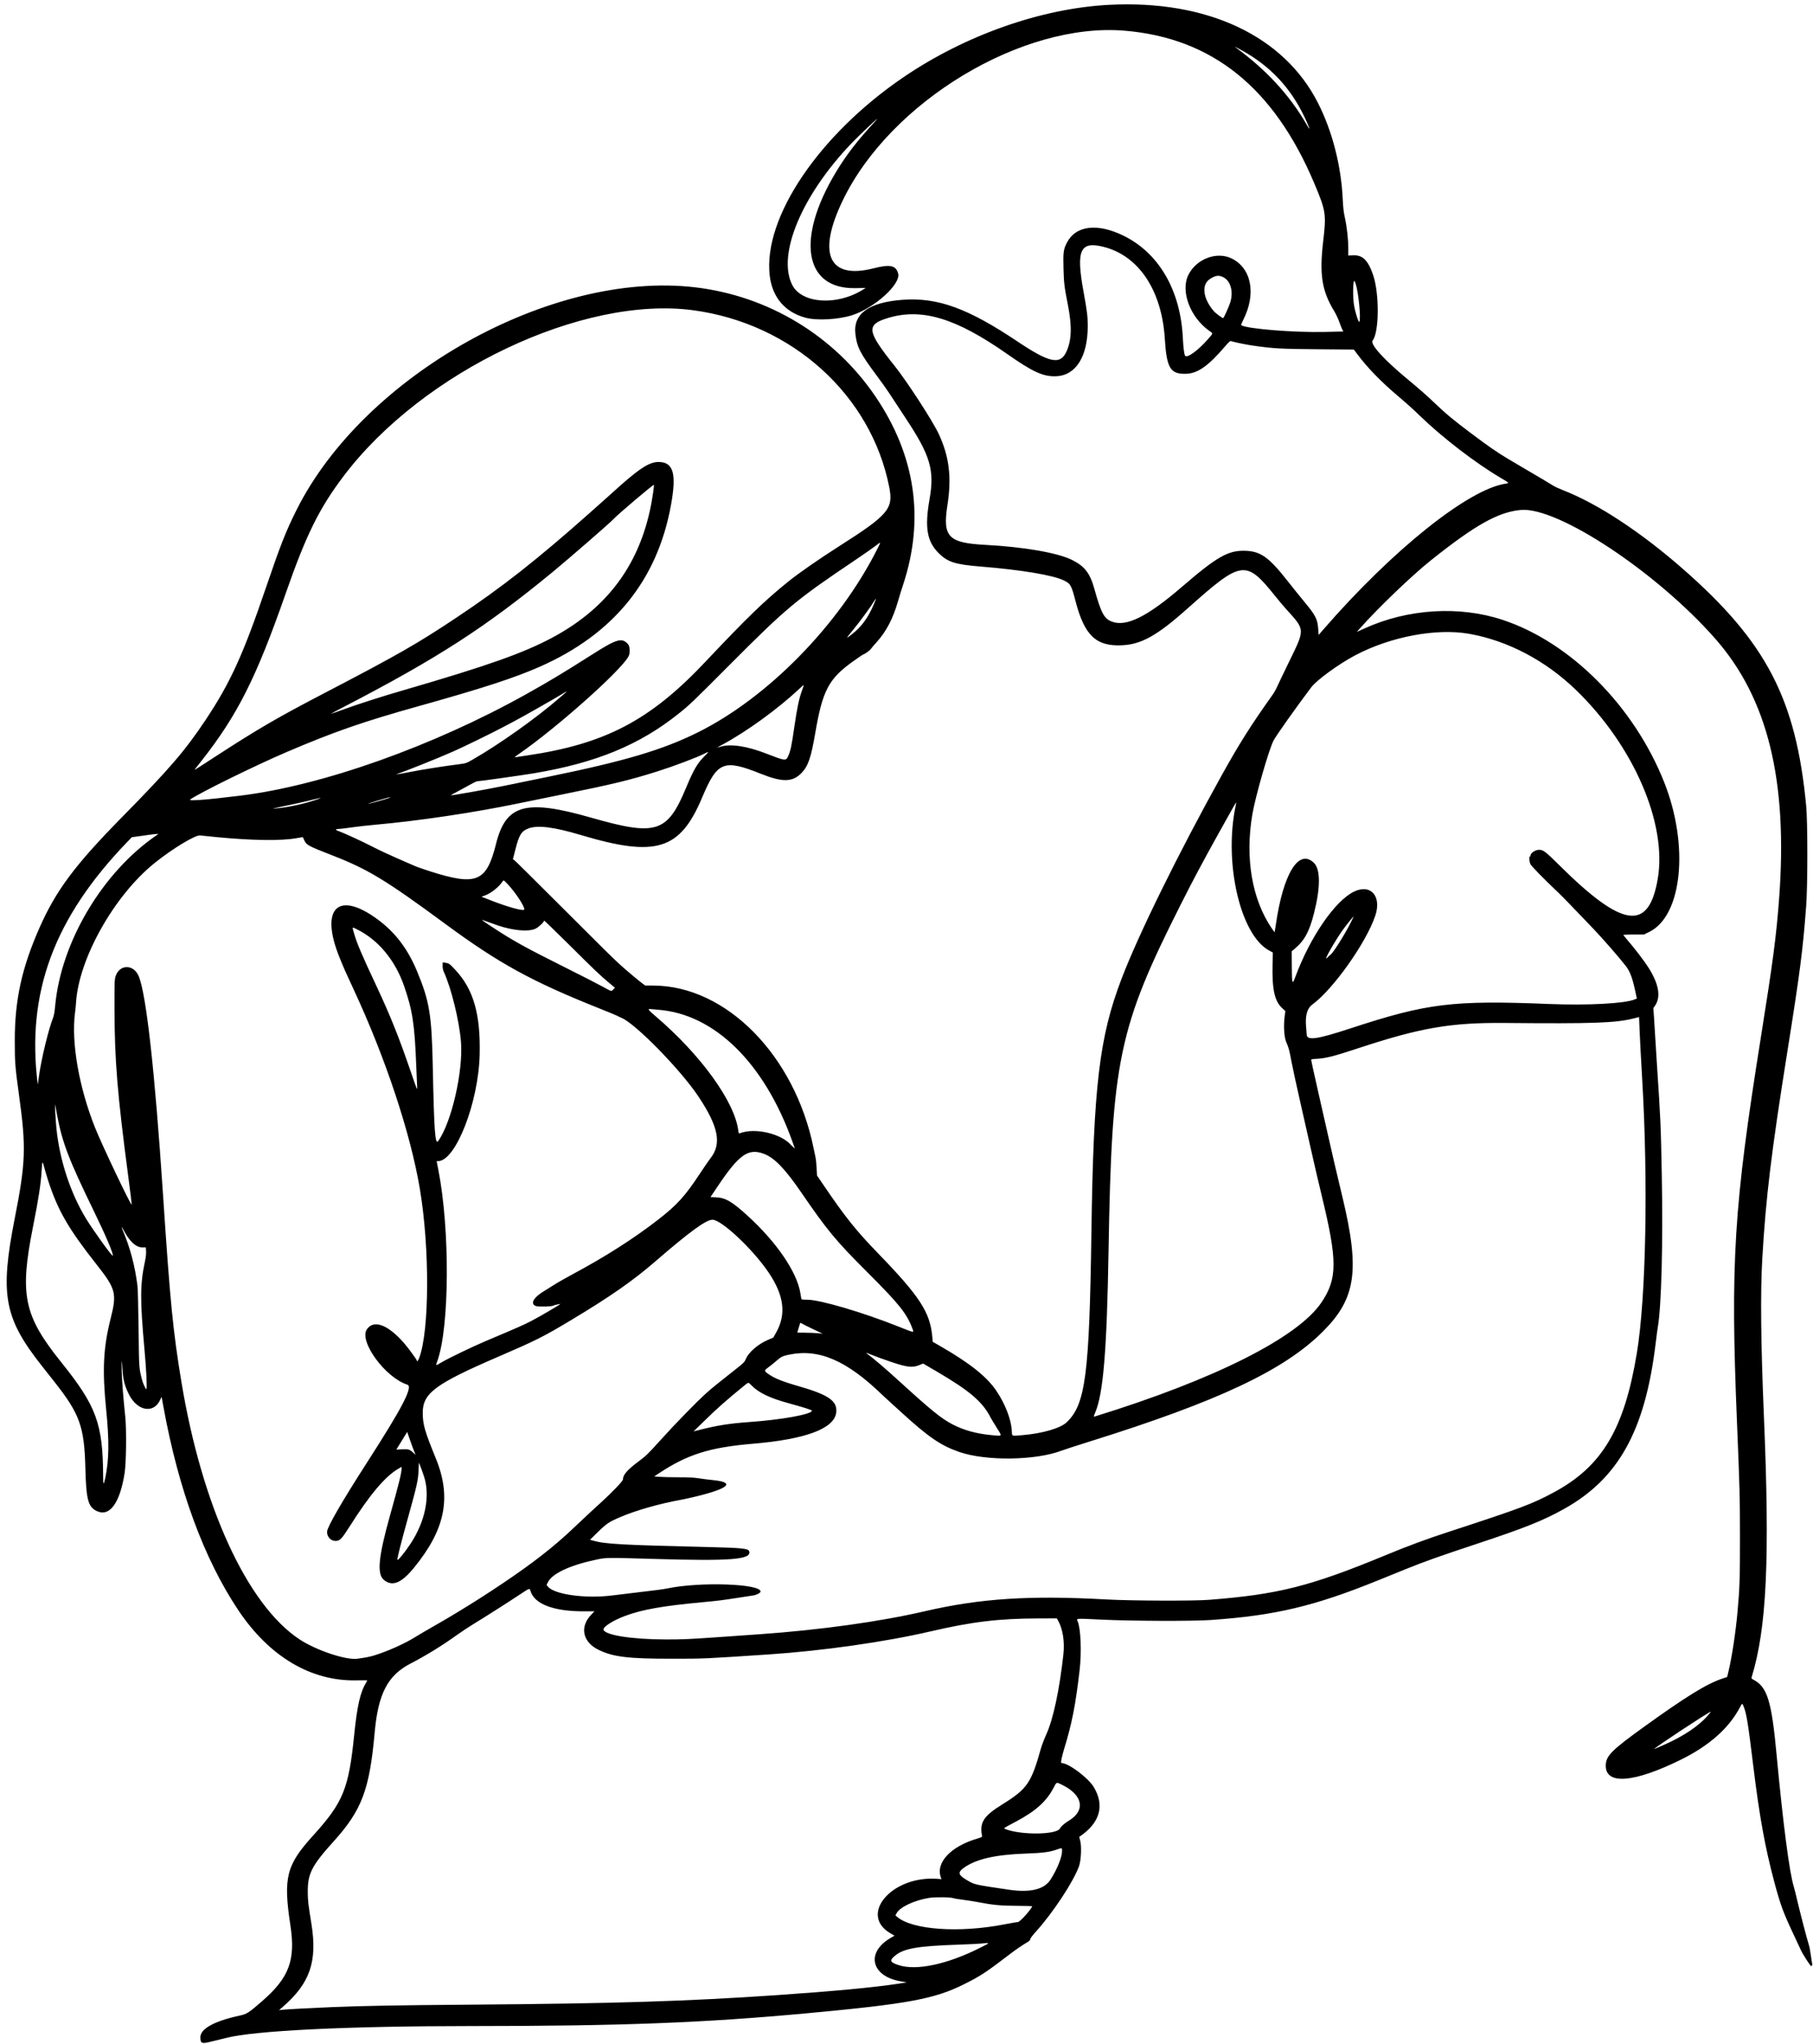 <?xml version="1.0" encoding="UTF-8"?>
<!DOCTYPE svg PUBLIC '-//W3C//DTD SVG 1.0//EN'
          'http://www.w3.org/TR/2001/REC-SVG-20010904/DTD/svg10.dtd'>
<svg height="381.9" preserveAspectRatio="xMidYMid meet" version="1.0" viewBox="14.9 2.6 338.8 381.9" width="338.8" xmlns="http://www.w3.org/2000/svg" xmlns:xlink="http://www.w3.org/1999/xlink" zoomAndPan="magnify"
><g id="change1_1"
  ><path d="M222.171 3.503 C 209.516 4.158,195.330 9.145,183.771 17.001 C 167.966 27.745,157.494 43.245,158.735 54.057 C 159.202 58.126,161.568 60.921,165.429 61.963 C 167.565 62.540,171.677 62.307,174.229 61.463 C 178.401 60.085,183.266 55.655,182.742 53.712 C 182.329 52.176,181.243 51.944,178.150 52.731 C 169.747 54.872,167.562 50.026,172.410 40.000 C 181.333 21.551,205.942 6.744,225.040 8.332 C 241.409 9.694,252.953 18.974,260.494 36.831 C 262.673 41.991,262.766 42.590,262.168 47.670 C 261.437 53.887,261.919 56.954,264.221 60.724 C 264.534 61.237,264.953 62.120,265.151 62.686 C 265.349 63.251,265.606 63.900,265.721 64.127 L 265.931 64.539 262.480 64.619 C 256.725 64.752,247.945 64.044,246.835 63.358 C 246.790 63.330,246.979 62.859,247.255 62.311 C 249.680 57.487,248.769 52.724,245.072 50.896 C 242.278 49.516,238.443 50.975,236.967 53.980 C 235.468 57.033,237.328 61.935,240.943 64.460 C 241.619 64.932,241.641 64.824,240.649 65.958 C 238.754 68.126,236.661 69.623,236.347 69.036 C 236.181 68.725,236.022 67.446,235.942 65.771 C 235.516 56.855,231.481 49.889,224.857 46.638 C 219.927 44.219,215.874 44.741,214.240 48.008 C 213.627 49.234,213.560 49.758,213.637 52.743 C 213.707 55.477,213.784 56.119,214.456 59.543 C 215.241 63.550,215.168 66.115,214.206 68.258 C 213.050 70.835,211.059 70.435,205.071 66.422 C 195.737 60.167,190.078 58.120,183.504 58.620 C 177.273 59.094,174.336 61.213,174.745 64.937 C 175.019 67.434,175.614 68.596,178.794 72.857 C 179.686 74.051,180.720 75.508,181.093 76.094 C 181.466 76.679,182.804 78.716,184.067 80.619 C 188.764 87.698,189.572 90.411,188.609 95.856 C 187.676 101.133,188.114 103.751,190.297 105.931 C 191.996 107.628,193.372 108.067,198.229 108.460 C 205.702 109.065,211.630 110.050,213.654 111.023 C 214.962 111.652,215.103 111.899,215.895 114.943 C 217.551 121.301,219.717 123.374,224.491 123.167 C 228.188 123.006,231.106 121.378,236.807 116.296 C 247.015 107.195,247.690 107.105,253.303 114.097 C 253.901 114.841,254.745 115.844,255.179 116.325 C 258.860 120.406,258.840 119.988,255.663 126.514 C 254.669 128.557,253.709 130.563,253.530 130.971 C 253.351 131.380,252.985 132.023,252.717 132.400 C 248.636 138.136,246.468 141.570,243.122 147.600 C 235.041 162.163,227.666 177.155,224.483 185.486 C 220.334 196.345,219.243 205.501,218.857 232.686 C 218.476 259.510,217.761 265.002,214.211 268.358 C 213.056 269.449,209.690 270.426,206.022 270.734 C 203.801 270.921,204.045 271.031,203.966 269.800 C 203.832 267.727,202.740 264.921,201.129 262.512 C 199.350 259.852,196.219 257.345,190.703 254.162 L 189.200 253.295 189.116 252.333 C 188.719 247.804,186.762 244.793,179.020 236.803 C 174.886 232.537,172.888 230.043,168.899 224.171 L 167.579 222.229 167.501 220.800 C 167.458 220.014,167.375 219.166,167.316 218.914 C 167.258 218.663,167.084 217.840,166.930 217.086 C 163.398 199.755,150.583 186.773,136.974 186.739 L 135.486 186.735 134.898 186.310 C 134.303 185.880,131.849 183.813,130.802 182.860 C 129.348 181.538,127.976 180.183,119.896 172.101 C 115.145 167.347,111.143 163.387,111.002 163.301 L 110.748 163.143 111.207 161.331 C 111.906 158.571,112.341 157.874,113.673 157.375 C 115.398 156.730,118.437 157.117,123.486 158.625 C 137.521 162.818,141.976 161.435,146.112 151.603 C 148.945 144.866,150.126 144.390,157.086 147.172 C 161.168 148.804,163.032 148.755,164.732 146.973 C 165.925 145.722,166.471 144.113,167.252 139.543 C 168.621 131.537,169.765 129.395,174.443 126.073 C 175.378 125.409,176.202 124.858,176.274 124.847 C 176.509 124.813,177.454 124.123,177.628 123.859 C 177.722 123.716,178.194 123.163,178.678 122.629 C 180.528 120.587,181.796 118.157,182.734 114.857 C 182.940 114.134,183.354 112.797,183.656 111.886 C 187.723 99.597,185.984 87.714,178.502 76.686 C 170.808 65.342,158.516 57.900,144.800 56.280 C 117.961 53.110,82.919 72.684,70.311 97.888 C 68.312 101.884,67.322 104.400,64.597 112.400 C 60.335 124.911,57.952 130.141,53.374 137.030 C 49.521 142.829,46.583 146.248,37.662 155.314 C 28.922 164.197,25.360 168.972,22.290 175.919 C 18.970 183.434,17.660 189.409,17.663 197.029 C 17.665 201.167,17.721 201.893,18.453 207.197 C 19.806 216.998,19.710 219.776,17.657 230.229 C 14.859 244.469,15.654 248.836,22.666 257.730 C 23.328 258.570,24.417 259.951,25.087 260.800 C 29.821 266.799,30.660 269.152,30.856 276.971 C 31.001 282.751,31.368 284.138,32.953 284.905 C 35.382 286.081,37.309 283.464,38.192 277.794 C 38.489 275.888,38.558 269.701,38.310 267.314 C 37.945 263.809,37.722 261.004,37.650 259.029 C 37.564 256.675,37.645 256.156,37.766 258.280 C 37.884 260.332,38.225 261.649,39.048 263.229 C 40.634 266.273,43.630 266.753,44.829 264.154 L 45.101 263.566 45.414 265.297 C 48.221 280.811,52.997 293.815,59.421 303.429 C 65.215 312.099,72.972 316.720,81.457 316.555 C 82.604 316.533,83.543 316.534,83.543 316.558 C 83.543 316.582,83.444 316.762,83.324 316.958 C 82.223 318.753,81.635 321.332,81.084 326.783 C 80.070 336.818,79.029 339.362,73.399 345.565 C 68.393 351.081,67.812 353.387,69.168 362.343 C 70.150 368.829,68.941 372.080,63.918 376.461 C 61.367 378.686,61.040 378.897,59.673 379.193 C 54.911 380.225,52.339 381.650,52.344 383.251 C 52.348 384.306,52.598 384.464,53.814 384.174 C 54.231 384.074,55.009 383.889,55.543 383.762 C 56.077 383.635,56.797 383.457,57.143 383.367 C 62.426 381.995,79.828 381.149,102.857 381.144 C 131.011 381.138,146.269 380.556,165.886 378.738 C 184.622 377.001,189.564 376.083,195.086 373.314 C 198.204 371.750,199.083 371.171,203.771 367.592 C 204.802 366.806,205.749 366.165,207.114 365.330 C 207.294 365.220,207.429 365.036,207.429 364.902 C 207.429 364.765,207.872 364.176,208.486 363.497 C 211.697 359.944,215.511 354.154,216.547 351.257 C 216.933 350.177,217.046 347.483,216.748 346.459 C 216.644 346.099,216.574 345.793,216.593 345.781 C 220.434 343.234,221.387 339.970,219.300 336.503 C 218.236 334.735,214.568 332.000,213.260 332.000 C 213.080 332.000,213.296 330.873,213.774 329.314 C 215.220 324.598,215.891 321.180,216.645 314.686 C 217.044 311.245,216.874 306.933,216.283 305.519 C 216.045 304.949,215.748 304.969,220.828 305.210 C 226.407 305.475,237.747 305.513,241.143 305.277 C 253.127 304.448,260.468 302.712,272.348 297.899 C 273.822 297.301,276.178 296.347,277.584 295.777 C 281.133 294.338,283.615 293.457,291.257 290.920 C 299.895 288.054,303.264 286.702,307.138 284.549 C 317.331 278.885,322.310 269.930,324.280 253.714 C 324.444 252.363,324.628 250.974,324.689 250.629 C 325.378 246.721,325.688 234.843,325.439 221.943 C 325.260 212.710,325.221 211.835,324.518 201.200 C 324.364 198.874,324.208 196.380,324.171 195.657 C 324.134 194.934,324.051 193.580,323.986 192.648 L 323.867 190.954 324.170 190.517 C 325.316 188.863,324.901 186.442,322.944 183.371 C 322.131 182.095,320.372 179.794,318.968 178.171 C 318.614 177.763,318.295 177.377,318.259 177.314 C 318.216 177.240,318.879 177.200,320.154 177.200 L 322.114 177.200 323.098 176.719 C 329.270 173.701,330.582 160.571,325.893 148.756 C 320.248 134.533,308.403 122.627,295.714 118.420 C 287.641 115.743,278.044 116.326,269.959 119.984 L 268.450 120.667 269.133 119.897 C 272.368 116.248,278.734 110.139,282.146 107.409 C 290.525 100.705,294.882 98.256,299.104 97.879 C 306.009 97.262,324.525 109.523,335.443 121.943 C 345.249 133.096,349.018 148.453,347.366 170.514 C 346.840 177.539,346.217 182.272,343.943 196.514 C 338.902 228.097,338.258 238.431,339.486 268.114 C 340.007 280.733,340.049 282.325,340.053 289.943 C 340.057 297.503,339.997 299.307,339.594 303.771 C 339.252 307.556,338.540 312.255,337.915 314.847 L 337.656 315.923 336.718 316.238 C 333.813 317.214,329.960 319.589,322.114 325.241 C 316.008 329.639,314.971 330.694,314.971 332.509 C 314.971 336.113,320.228 335.695,328.971 331.393 C 334.297 328.773,338.017 325.475,340.063 321.559 C 340.478 320.766,340.483 320.766,340.787 321.561 C 341.300 322.900,341.577 324.648,342.571 332.800 C 343.685 341.937,344.765 347.872,346.468 354.229 C 347.638 358.593,348.152 359.980,350.219 364.343 C 350.740 365.443,351.290 366.625,351.441 366.969 C 351.754 367.687,353.211 369.943,353.361 369.943 C 353.485 369.943,353.621 369.612,353.547 369.492 C 353.517 369.443,353.410 368.767,353.309 367.988 C 353.208 367.209,353.031 366.289,352.916 365.943 C 352.610 365.025,351.277 359.918,350.741 357.611 C 350.487 356.518,350.203 355.386,350.111 355.097 C 349.310 352.593,348.088 343.235,346.908 330.575 C 345.950 320.290,345.167 317.772,342.501 316.393 C 342.267 316.272,342.179 316.156,342.219 316.023 C 345.059 306.786,345.659 293.955,344.515 266.914 C 343.954 253.652,343.857 244.022,344.222 237.771 C 344.894 226.260,345.907 217.903,348.916 199.029 C 351.265 184.294,351.807 180.107,352.423 171.886 C 352.715 167.989,352.716 156.207,352.424 153.143 C 350.527 133.216,344.988 122.566,329.427 108.928 C 321.558 102.032,313.539 96.755,307.086 94.226 C 306.300 93.919,305.451 93.530,305.200 93.364 C 304.949 93.197,303.997 92.624,303.086 92.091 C 302.174 91.557,300.734 90.710,299.886 90.208 C 299.037 89.707,297.597 88.856,296.686 88.318 C 294.777 87.191,293.105 86.035,289.886 83.619 C 286.455 81.045,285.068 79.889,282.800 77.716 C 281.499 76.469,280.124 75.265,277.824 73.357 C 273.435 69.717,270.890 66.888,271.409 66.227 C 272.636 64.668,272.690 57.481,271.502 53.992 C 270.571 51.257,269.554 50.240,267.818 50.306 L 266.857 50.343 266.857 48.971 C 266.857 47.275,266.593 44.935,266.207 43.200 C 265.996 42.251,265.890 41.346,265.827 39.943 C 265.541 33.587,263.877 27.100,261.170 21.791 C 254.790 9.274,240.465 2.557,222.171 3.503 M248.000 12.606 C 253.076 15.676,256.668 19.827,259.138 25.475 C 259.779 26.939,259.745 27.040,259.030 25.802 C 255.868 20.334,251.446 15.550,245.712 11.394 C 245.343 11.127,247.041 12.026,248.000 12.606 M178.333 25.400 C 175.085 28.906,172.992 31.626,171.057 34.857 C 163.605 47.298,165.207 56.628,174.763 56.438 L 176.668 56.400 176.134 56.734 C 171.267 59.774,164.708 59.325,162.943 55.830 C 160.079 50.158,164.752 39.030,174.073 29.322 C 175.368 27.973,178.705 24.813,178.844 24.803 C 178.869 24.801,178.638 25.070,178.333 25.400 M221.157 48.731 C 227.725 50.407,232.010 56.857,232.573 65.912 C 232.914 71.400,233.605 72.531,236.558 72.438 C 238.728 72.370,240.700 70.977,243.866 67.278 C 244.566 66.459,244.772 66.283,244.964 66.340 C 245.854 66.602,247.847 67.006,249.200 67.197 C 252.927 67.724,254.214 67.795,261.176 67.853 L 267.895 67.910 268.595 68.840 C 270.495 71.369,272.921 73.863,276.122 76.580 C 277.879 78.071,278.946 79.032,280.229 80.277 C 284.391 84.319,290.693 89.162,295.340 91.889 C 296.992 92.859,296.993 92.860,296.257 92.969 C 289.306 94.001,275.155 105.310,262.271 120.130 L 261.314 121.231 261.238 120.128 C 261.110 118.274,260.760 117.586,258.648 115.042 C 257.852 114.082,256.457 112.349,255.548 111.191 C 252.014 106.686,250.475 105.591,247.559 105.507 C 244.393 105.415,242.305 106.612,235.714 112.292 C 229.301 117.820,225.369 119.767,222.686 118.743 C 221.214 118.182,220.674 117.166,219.379 112.525 C 218.592 109.701,217.582 108.399,215.283 107.241 C 212.598 105.889,206.288 104.787,199.040 104.404 C 192.097 104.037,191.021 102.908,191.950 96.971 C 192.764 91.775,192.283 87.861,190.314 83.657 C 189.158 81.191,184.393 73.855,182.010 70.874 C 176.918 64.505,176.736 63.289,180.686 62.058 C 187.078 60.065,193.486 61.982,203.182 68.786 C 207.929 72.117,209.882 72.999,212.280 72.894 C 215.968 72.733,218.174 69.210,218.169 63.486 C 218.167 61.700,218.050 60.756,217.370 57.029 C 215.962 49.311,216.741 47.604,221.157 48.731 M243.591 54.443 C 244.890 55.148,245.408 57.120,244.810 59.086 C 244.599 59.781,243.672 61.852,243.491 62.033 C 243.399 62.124,242.069 61.136,241.698 60.701 C 239.710 58.366,239.389 55.817,240.951 54.763 C 242.037 54.031,242.687 53.952,243.591 54.443 M268.259 55.686 C 268.794 57.410,269.247 62.220,268.924 62.732 C 268.790 62.942,268.180 61.053,267.940 59.687 C 267.680 58.205,267.715 55.086,267.992 55.086 C 268.036 55.086,268.156 55.356,268.259 55.686 M144.457 60.567 C 162.913 63.054,177.695 76.401,181.079 93.635 C 181.873 97.676,180.915 98.801,171.657 104.690 C 168.030 106.997,164.125 109.711,162.229 111.242 C 157.678 114.916,154.653 117.844,146.631 126.338 C 136.349 137.224,127.960 141.612,113.314 143.763 C 112.434 143.893,111.534 144.029,111.314 144.066 C 110.961 144.125,111.034 144.050,111.943 143.420 C 119.055 138.493,131.030 127.815,132.366 125.210 C 132.699 124.560,132.624 123.336,132.225 122.909 C 131.083 121.687,130.136 121.973,125.441 124.960 C 120.187 128.303,117.546 129.891,113.226 132.303 C 95.777 142.046,75.147 149.369,59.829 151.257 C 53.338 152.056,49.997 152.311,50.457 151.970 C 51.989 150.835,62.738 145.550,68.571 143.064 C 77.465 139.273,82.753 137.438,93.201 134.517 C 105.165 131.172,111.076 129.246,115.829 127.143 C 129.586 121.055,137.725 111.025,140.280 97.009 C 141.365 91.062,140.744 88.914,137.939 88.914 C 136.140 88.914,134.128 90.274,129.038 94.926 C 128.687 95.247,126.957 96.790,125.193 98.355 C 115.178 107.239,108.728 112.310,100.286 117.934 C 92.828 122.903,89.345 124.895,75.486 132.117 C 66.784 136.652,63.176 138.748,55.429 143.773 C 54.140 144.608,52.649 145.576,52.114 145.922 C 51.580 146.268,51.200 146.479,51.269 146.390 C 51.338 146.301,51.881 145.611,52.476 144.857 C 59.269 136.240,62.774 129.285,68.286 113.486 C 72.109 102.528,74.523 97.633,79.075 91.600 C 93.876 71.984,123.795 57.783,144.457 60.567 M136.965 94.526 C 135.230 106.999,129.030 115.923,118.034 121.775 C 112.626 124.653,105.939 127.012,90.358 131.541 C 85.961 132.819,81.799 134.156,78.752 135.270 C 77.656 135.671,76.747 135.986,76.732 135.970 C 76.717 135.955,77.893 135.325,79.346 134.571 C 96.701 125.565,105.687 119.757,118.180 109.469 C 121.211 106.974,128.916 100.275,129.543 99.592 C 130.379 98.679,136.996 93.072,137.106 93.183 C 137.129 93.205,137.065 93.809,136.965 94.526 M178.854 105.150 C 171.733 119.339,158.343 133.002,145.200 139.489 C 138.620 142.737,131.682 144.793,117.486 147.704 C 114.877 148.239,111.123 149.009,109.143 149.416 C 106.067 150.049,99.595 151.204,99.166 151.198 C 99.090 151.197,99.671 150.859,100.457 150.447 C 101.243 150.035,102.329 149.444,102.871 149.134 C 103.412 148.825,103.958 148.571,104.083 148.571 C 104.488 148.571,112.569 147.433,114.666 147.080 C 126.311 145.123,134.403 141.787,141.737 135.921 C 143.825 134.251,144.331 133.767,151.314 126.756 C 161.846 116.183,163.596 114.722,174.571 107.339 C 176.269 106.197,178.043 104.961,178.514 104.592 C 179.577 103.760,179.563 103.737,178.854 105.150 M178.224 115.441 C 177.098 118.078,175.900 119.711,174.030 121.157 C 172.902 122.030,172.912 122.004,174.400 120.184 C 175.659 118.644,177.572 116.034,178.193 115.009 C 178.697 114.178,178.707 114.311,178.224 115.441 M289.429 121.017 C 296.659 122.290,303.768 126.037,309.486 131.589 C 320.203 141.995,326.456 156.477,324.689 166.800 C 322.995 176.693,318.150 176.022,306.286 164.250 C 303.722 161.706,303.284 161.371,302.517 161.371 C 301.843 161.371,300.914 161.980,300.914 162.421 C 300.914 162.535,300.863 162.629,300.800 162.629 C 300.604 162.629,300.675 163.592,300.905 164.064 C 301.099 164.461,303.287 166.696,306.173 169.443 C 306.915 170.149,308.526 171.810,312.585 176.055 C 314.424 177.979,317.604 181.627,318.763 183.143 C 319.518 184.131,319.979 185.383,320.509 187.885 L 320.780 189.163 320.369 189.335 C 318.527 190.104,311.542 190.474,304.343 190.182 C 286.366 189.454,281.571 190.043,267.304 194.729 C 260.954 196.815,259.102 197.068,259.079 195.854 C 259.075 195.652,259.030 195.049,258.979 194.514 C 258.775 192.380,259.152 191.004,260.136 190.286 C 264.032 187.446,270.215 178.719,271.905 173.676 C 273.122 170.042,271.045 167.689,267.940 169.183 C 264.384 170.895,259.726 177.661,256.957 185.137 C 256.383 186.687,256.322 186.488,256.301 182.998 L 256.286 180.339 256.857 179.858 C 258.677 178.325,259.583 176.650,260.457 173.203 C 261.680 168.383,261.669 165.003,260.427 163.807 C 257.593 161.079,254.686 165.826,253.308 175.429 C 253.204 176.151,253.107 176.756,253.093 176.772 C 253.078 176.788,252.830 176.453,252.542 176.029 C 248.859 170.613,247.547 162.919,248.921 154.800 C 249.486 151.462,251.999 142.694,252.882 140.980 C 253.359 140.054,256.990 134.923,259.943 131.005 C 260.955 129.661,265.065 126.669,268.114 125.055 C 274.722 121.557,283.285 119.935,289.429 121.017 M164.752 131.664 C 164.212 133.175,163.845 134.917,163.367 138.229 C 162.812 142.078,162.635 142.912,162.145 143.967 C 161.768 144.779,161.559 144.750,158.114 143.406 C 154.494 141.993,151.443 141.533,149.532 142.113 C 149.224 142.207,148.946 142.283,148.914 142.283 C 148.883 142.283,149.330 142.028,149.908 141.717 C 154.460 139.266,160.181 135.116,164.286 131.285 C 165.255 130.380,165.221 130.352,164.752 131.664 M120.560 132.033 C 120.396 132.172,119.893 132.607,119.443 133.000 C 115.159 136.733,108.213 141.666,103.200 144.536 C 102.001 145.222,101.998 145.223,100.457 145.418 C 97.719 145.764,93.716 146.400,91.379 146.861 C 89.348 147.261,88.512 147.372,89.277 147.140 C 90.459 146.782,96.933 144.186,99.600 143.000 C 101.646 142.090,106.258 139.843,108.730 138.550 C 111.872 136.908,113.237 136.151,118.286 133.250 C 118.694 133.016,119.414 132.588,119.886 132.300 C 120.833 131.721,121.007 131.652,120.560 132.033 M146.576 143.857 C 145.240 145.172,144.519 146.404,143.129 149.740 C 139.599 158.214,137.568 158.859,125.371 155.370 C 113.128 151.869,109.435 152.883,107.598 160.253 C 105.817 167.397,103.962 168.170,95.257 165.394 C 94.063 165.014,92.726 164.540,92.286 164.342 C 91.846 164.144,90.354 163.491,88.971 162.892 C 87.589 162.292,85.531 161.324,84.400 160.739 C 82.521 159.769,79.071 158.188,78.035 157.822 C 77.523 157.641,77.576 157.486,78.150 157.485 C 78.382 157.485,79.446 157.358,80.514 157.203 C 81.583 157.048,83.640 156.815,85.086 156.686 C 93.169 155.962,103.399 154.439,111.600 152.739 C 113.234 152.400,116.886 151.655,119.714 151.084 C 129.377 149.133,132.630 148.347,137.771 146.719 C 140.915 145.723,145.228 144.092,146.587 143.385 C 147.431 142.947,147.429 143.018,146.576 143.857 M87.657 151.672 C 87.087 151.900,83.847 152.806,83.735 152.769 C 83.606 152.726,87.501 151.556,87.771 151.557 C 87.866 151.557,87.814 151.609,87.657 151.672 M73.833 152.076 C 71.505 152.849,68.485 153.487,66.400 153.646 C 65.656 153.703,65.761 153.668,67.200 153.382 C 69.118 153.000,72.036 152.350,73.600 151.955 C 75.137 151.568,75.225 151.614,73.833 152.076 M245.776 153.322 C 243.585 163.979,246.725 177.347,252.091 180.207 L 252.761 180.564 252.709 182.654 C 252.592 187.388,253.063 189.600,254.475 190.929 L 255.098 191.515 254.965 192.516 C 254.738 194.223,254.866 196.368,255.248 197.257 C 255.736 198.393,255.835 198.761,256.223 200.857 C 256.421 201.926,257.169 205.371,257.885 208.514 C 258.602 211.657,259.579 215.977,260.057 218.114 C 260.535 220.251,261.360 223.789,261.891 225.976 C 264.846 238.154,264.839 241.482,261.849 245.937 C 257.439 252.509,241.865 260.343,219.457 267.263 C 219.259 267.324,219.277 267.191,219.552 266.552 C 221.069 263.033,221.741 254.949,222.053 236.457 C 222.657 200.631,223.897 194.687,235.602 171.486 C 237.842 167.047,239.697 163.563,242.571 158.400 C 245.061 153.926,245.883 152.475,245.912 152.504 C 245.927 152.518,245.866 152.886,245.776 153.322 M44.230 158.606 C 34.083 165.523,26.312 178.559,25.210 190.514 C 25.105 191.645,24.979 192.364,24.813 192.779 C 23.970 194.878,22.590 200.595,22.180 203.684 C 22.062 204.581,21.960 205.276,21.954 205.228 C 19.795 188.107,24.960 174.125,38.707 159.880 L 39.540 159.018 40.656 158.869 C 41.269 158.787,42.234 158.653,42.800 158.572 C 43.366 158.491,43.983 158.421,44.171 158.418 L 44.514 158.412 44.230 158.606 M55.600 159.025 C 61.979 159.644,67.488 159.715,70.227 159.216 C 70.917 159.090,71.487 158.996,71.492 159.008 C 71.498 159.019,71.595 159.234,71.708 159.486 C 72.164 160.497,72.368 160.610,77.086 162.450 C 83.694 165.028,87.020 167.048,98.114 175.221 C 108.145 182.611,114.277 185.976,126.857 190.993 C 128.586 191.682,130.103 192.310,130.229 192.387 C 130.354 192.465,130.730 192.643,131.064 192.785 C 133.709 193.902,142.103 202.492,145.429 207.486 C 149.167 213.098,149.793 216.293,147.683 218.987 C 147.370 219.387,146.470 220.691,145.684 221.886 C 142.905 226.107,141.411 227.750,137.834 230.521 C 133.277 234.050,128.020 237.402,121.898 240.682 C 120.587 241.384,119.020 242.280,118.414 242.673 C 117.809 243.066,117.119 243.499,116.881 243.636 C 114.627 244.924,113.849 246.221,115.085 246.628 C 115.586 246.794,118.090 246.720,118.327 246.533 C 118.399 246.476,118.663 246.395,118.914 246.352 C 119.166 246.309,119.474 246.247,119.600 246.215 C 119.983 246.118,115.731 248.619,114.071 249.468 C 112.629 250.205,111.597 250.659,105.657 253.166 C 103.171 254.216,98.658 256.393,97.327 257.185 C 96.254 257.824,96.286 257.836,96.622 256.909 C 98.908 250.610,99.006 232.347,96.814 221.171 L 96.494 219.543 96.766 219.543 C 100.056 219.543,104.335 208.561,104.538 199.592 C 104.709 192.053,103.372 187.424,99.976 183.800 C 98.865 182.614,98.827 182.588,98.101 182.475 L 97.630 182.402 97.615 183.037 C 97.605 183.470,97.679 183.841,97.847 184.207 C 99.228 187.207,100.725 193.312,101.041 197.231 C 101.484 202.707,99.293 212.270,96.792 215.782 C 96.211 216.599,96.025 214.069,95.774 201.886 C 95.572 192.135,95.158 189.643,92.806 184.000 C 91.079 179.859,88.734 176.781,85.478 174.383 C 78.028 168.896,74.618 172.317,78.359 181.523 C 79.221 183.645,79.404 184.059,80.992 187.474 C 86.960 200.310,91.623 214.355,93.363 224.743 C 95.217 235.803,95.159 251.176,93.245 256.292 C 93.043 256.833,92.800 257.118,92.800 256.814 C 92.800 256.638,91.138 254.372,90.360 253.486 C 87.352 250.065,84.725 249.107,83.457 250.970 C 81.937 253.204,86.888 259.977,91.013 261.306 C 92.138 261.668,90.154 265.493,83.391 276.000 C 78.898 282.982,76.099 287.820,76.026 288.733 C 75.952 289.662,76.670 290.486,77.573 290.506 C 78.385 290.524,78.750 290.153,80.258 287.771 C 84.046 281.790,86.904 278.415,89.400 276.977 L 89.943 276.664 89.943 276.955 C 89.943 277.801,89.482 279.676,87.777 285.768 C 85.602 293.543,85.305 296.702,86.648 297.795 C 88.229 299.081,89.900 298.400,92.270 295.502 C 98.134 288.331,99.320 282.360,96.331 275.051 C 94.281 270.038,93.916 268.774,93.898 266.629 C 93.867 262.923,96.179 261.192,107.943 256.116 C 115.143 253.008,116.366 252.395,121.581 249.271 C 128.844 244.921,133.170 241.907,137.371 238.272 C 143.752 232.750,146.849 230.491,148.041 230.491 C 149.736 230.491,155.621 236.028,158.553 240.381 C 161.434 244.657,161.864 248.186,159.922 251.601 L 159.401 252.517 158.477 252.909 C 156.573 253.717,154.805 255.236,154.273 256.519 C 154.044 257.074,153.866 257.255,152.525 258.311 C 148.919 261.149,147.988 261.906,146.885 262.893 C 145.077 264.513,141.124 268.567,138.313 271.684 C 136.052 274.191,135.608 274.625,134.313 275.587 C 132.136 277.206,131.314 278.142,131.314 279.007 C 131.314 279.322,129.375 281.351,127.086 283.431 C 125.644 284.741,125.125 285.223,123.030 287.200 C 120.918 289.192,120.408 289.658,119.200 290.695 C 117.250 292.371,115.126 294.025,112.696 295.762 C 107.789 299.269,101.486 303.290,96.114 306.342 C 94.700 307.145,93.015 308.133,92.370 308.537 C 90.520 309.696,87.307 311.132,84.913 311.869 C 83.977 312.157,83.438 312.265,81.714 312.510 C 79.557 312.818,73.922 310.926,70.800 308.846 C 61.061 302.359,52.655 284.012,48.810 260.855 C 47.232 251.349,46.694 245.875,45.369 225.886 C 43.830 202.653,42.224 188.250,40.805 184.951 C 39.844 182.716,37.241 182.744,36.502 184.997 C 36.301 185.609,36.286 186.049,36.296 191.086 C 36.314 200.705,36.835 207.049,38.866 222.385 C 39.244 225.236,39.536 227.620,39.516 227.682 C 39.410 227.997,33.916 216.449,32.631 213.211 C 29.644 205.685,28.197 197.356,28.917 191.828 C 28.998 191.200,29.081 190.403,29.100 190.057 C 29.552 181.797,36.222 169.912,43.829 163.813 C 47.137 161.161,51.395 158.582,52.286 158.691 C 52.537 158.722,54.029 158.872,55.600 159.025 M109.725 167.743 C 111.252 169.331,113.158 172.281,112.841 172.566 C 112.551 172.827,109.670 172.021,106.639 170.830 L 104.878 170.139 105.585 169.882 C 106.652 169.496,108.130 168.323,108.759 167.363 C 109.002 166.991,109.002 166.991,109.725 167.743 M267.313 174.974 C 266.182 177.227,264.097 180.548,263.550 180.967 C 263.389 181.090,263.080 181.372,262.863 181.595 C 262.121 182.357,264.309 178.477,265.793 176.400 C 266.432 175.505,267.773 173.837,267.858 173.831 C 267.874 173.830,267.629 174.344,267.313 174.974 M107.905 175.498 C 110.773 176.471,113.616 176.727,114.939 176.130 C 115.529 175.864,116.571 174.891,116.571 174.607 C 116.571 174.527,118.616 176.495,121.114 178.980 C 125.992 183.832,127.128 184.915,128.765 186.272 L 129.816 187.143 129.515 187.457 C 129.126 187.864,129.267 187.902,127.458 186.907 C 126.593 186.432,123.443 184.822,120.457 183.328 C 112.936 179.567,110.803 178.385,106.886 175.809 C 104.671 174.352,104.604 174.290,105.686 174.708 C 106.110 174.872,107.109 175.227,107.905 175.498 M81.696 176.276 C 85.616 178.251,88.728 181.999,90.385 186.743 C 91.982 191.318,92.391 193.986,92.682 201.714 C 92.747 203.443,92.824 205.217,92.853 205.657 C 92.903 206.420,92.848 206.289,91.671 202.857 C 89.456 196.401,87.839 192.361,85.313 186.971 C 82.502 180.973,81.612 178.891,81.089 177.086 C 80.678 175.669,80.627 175.738,81.696 176.276 M137.886 191.260 C 148.418 192.048,157.741 201.208,162.991 215.926 L 163.444 217.198 163.123 216.913 C 162.947 216.757,162.776 216.598,162.744 216.561 C 160.881 214.383,155.965 213.249,153.126 214.343 C 152.971 214.403,152.924 214.309,152.861 213.808 C 152.175 208.409,145.826 199.643,137.405 192.466 C 135.958 191.233,135.839 191.049,136.550 191.138 C 136.782 191.168,137.383 191.222,137.886 191.260 M321.783 204.286 C 322.912 223.471,322.492 245.044,320.789 255.371 C 318.447 269.576,314.297 276.557,305.314 281.402 C 301.258 283.590,299.219 284.358,285.829 288.735 C 281.334 290.205,278.198 291.363,273.829 293.169 C 259.742 298.991,253.762 300.501,240.800 301.510 C 237.907 301.736,226.261 301.693,221.714 301.441 C 207.266 300.640,198.106 301.235,187.657 303.655 C 179.273 305.596,168.130 307.145,156.857 307.935 C 155.474 308.032,152.517 308.240,150.286 308.398 C 143.751 308.860,142.620 308.913,139.429 308.913 C 133.065 308.913,127.869 308.101,127.681 307.075 C 127.584 306.549,129.485 305.341,131.714 304.513 C 134.939 303.314,138.679 302.654,146.286 301.941 C 149.214 301.667,149.902 301.581,152.743 301.138 C 153.937 300.952,155.236 300.752,155.629 300.693 C 156.276 300.598,157.003 300.224,157.022 299.977 C 157.139 298.503,145.784 298.103,139.673 299.365 C 138.852 299.535,137.453 299.720,133.543 300.178 C 132.160 300.340,130.241 300.572,129.278 300.693 C 124.296 301.322,118.441 300.507,117.272 299.021 L 117.036 298.721 117.307 298.189 C 118.133 296.565,121.434 295.036,126.373 293.987 C 128.181 293.603,128.266 293.602,137.190 293.868 C 151.514 294.295,155.398 293.981,154.907 292.436 C 154.745 291.924,153.559 291.799,147.486 291.654 C 131.166 291.266,127.968 291.089,125.749 290.453 L 125.156 290.283 126.640 288.833 C 128.251 287.259,128.721 286.945,130.785 286.059 C 133.725 284.797,138.158 283.535,142.229 282.801 C 142.794 282.699,144.080 282.414,145.086 282.168 C 151.135 280.685,152.300 279.561,148.215 279.148 C 147.311 279.057,146.057 278.899,145.429 278.797 C 144.621 278.666,143.549 278.612,141.771 278.613 C 140.389 278.613,138.784 278.578,138.205 278.535 L 137.152 278.457 137.909 277.952 C 143.306 274.351,147.476 273.029,155.600 272.344 C 165.487 271.511,170.809 269.516,171.165 266.511 C 171.419 264.364,169.779 263.214,164.159 261.596 C 160.988 260.684,159.561 260.101,158.371 259.234 C 157.673 258.724,157.686 258.637,158.543 258.024 C 158.936 257.743,159.588 257.218,159.992 256.856 C 160.824 256.113,161.144 255.954,162.314 255.708 C 167.923 254.528,173.129 256.775,179.819 263.263 C 179.887 263.328,180.611 263.992,181.429 264.738 C 182.246 265.483,183.146 266.305,183.429 266.563 C 188.415 271.115,190.753 272.709,194.165 273.883 C 199.198 275.614,208.418 275.489,213.314 273.623 C 213.817 273.432,216.131 272.680,218.457 271.953 C 242.660 264.387,254.906 258.607,262.171 251.320 C 268.296 245.177,269.048 239.943,265.770 226.276 C 264.533 221.120,263.984 218.769,263.132 214.971 C 262.659 212.866,261.866 209.369,261.370 207.200 C 260.874 205.031,260.361 202.743,260.230 202.114 C 260.100 201.486,259.970 200.863,259.941 200.732 C 259.893 200.504,259.949 200.488,261.059 200.418 C 262.770 200.309,264.151 199.954,268.800 198.423 C 280.390 194.606,286.021 193.639,296.114 193.730 C 312.672 193.879,316.796 193.734,320.186 192.883 L 321.200 192.629 321.290 195.029 C 321.339 196.349,321.561 200.514,321.783 204.286 M25.556 210.857 C 26.521 216.049,27.717 219.179,32.443 228.887 C 34.697 233.516,36.174 237.007,35.967 237.214 C 35.826 237.355,32.279 232.426,30.959 230.255 C 28.039 225.452,26.034 219.321,25.439 213.371 C 25.275 211.739,25.106 208.472,25.214 209.029 C 25.244 209.186,25.398 210.009,25.556 210.857 M157.633 218.172 C 159.624 218.917,161.566 220.924,164.655 225.429 C 169.515 232.517,171.090 234.416,177.025 240.343 C 182.982 246.292,184.344 248.001,185.428 250.888 C 185.711 251.642,185.830 251.662,182.792 250.450 C 176.158 247.803,168.209 245.459,165.795 245.438 C 164.771 245.429,164.673 245.409,164.634 245.200 C 164.611 245.074,164.533 244.611,164.460 244.171 C 163.813 240.230,160.005 234.660,154.580 229.723 C 151.692 227.093,150.472 226.382,148.723 226.305 L 147.667 226.259 149.050 224.202 C 153.024 218.287,154.733 217.087,157.633 218.172 M23.901 223.186 C 25.700 228.746,27.683 232.179,32.965 238.875 C 36.533 243.399,36.763 244.270,35.600 248.853 C 34.200 254.372,33.991 258.512,34.738 265.943 C 35.329 271.820,35.282 275.364,34.570 278.751 C 34.278 280.140,34.179 280.081,34.173 278.514 C 34.135 268.614,32.930 265.318,26.362 257.143 C 19.319 248.376,18.526 244.554,21.085 231.714 C 22.122 226.510,22.545 223.739,22.691 221.180 C 22.788 219.489,22.834 219.438,23.155 220.671 C 23.309 221.261,23.645 222.392,23.901 223.186 M37.898 232.257 C 39.034 234.476,40.274 235.657,41.470 235.657 L 42.151 235.657 42.198 236.371 C 42.228 236.842,42.156 237.495,41.986 238.286 C 41.074 242.523,41.058 245.440,41.894 254.686 C 42.257 258.703,42.412 261.969,42.248 262.133 C 42.146 262.235,41.629 261.116,41.443 260.392 C 40.868 258.154,40.884 258.377,40.797 250.914 C 40.749 246.823,40.659 243.394,40.584 242.800 C 40.106 239.035,39.203 235.657,37.779 232.314 C 37.555 231.788,37.638 231.748,37.898 232.257 M166.942 250.982 L 168.629 251.775 167.600 251.687 C 167.034 251.639,165.967 251.600,165.228 251.600 C 164.490 251.600,163.886 251.588,163.886 251.574 C 163.886 251.559,163.994 251.199,164.127 250.774 C 164.259 250.348,164.388 249.932,164.412 249.848 C 164.446 249.732,164.552 249.754,164.857 249.943 C 165.076 250.078,166.015 250.546,166.942 250.982 M181.429 257.057 C 184.410 258.059,185.386 258.173,186.654 257.665 L 187.411 257.363 189.791 258.754 C 196.130 262.458,198.517 264.493,200.034 267.491 C 200.131 267.683,200.630 268.506,201.142 269.320 C 202.222 271.034,202.283 270.929,200.308 270.749 C 197.450 270.489,195.108 269.857,192.996 268.776 C 190.844 267.674,188.991 266.176,182.804 260.533 C 180.352 258.297,178.181 256.444,176.857 255.458 C 176.618 255.280,176.896 255.362,177.771 255.726 C 178.463 256.015,180.109 256.614,181.429 257.057 M155.316 261.431 C 156.691 262.831,158.774 263.828,162.350 264.799 C 164.954 265.506,166.629 266.040,166.629 266.164 C 166.629 266.838,161.035 267.857,154.971 268.287 C 151.262 268.550,148.906 268.921,145.600 269.764 L 144.514 270.041 146.764 267.838 C 148.800 265.843,150.803 264.074,153.666 261.743 C 154.871 260.762,154.693 260.796,155.316 261.431 M92.268 273.696 L 92.563 274.421 92.060 273.957 C 91.443 273.389,91.228 273.331,89.960 273.392 L 88.959 273.440 89.536 272.506 C 89.854 271.992,90.312 271.249,90.554 270.855 L 90.993 270.138 91.483 271.555 C 91.752 272.334,92.106 273.298,92.268 273.696 M94.134 278.455 C 95.325 282.076,94.390 286.796,91.655 290.971 C 90.625 292.544,89.213 294.278,89.165 294.029 C 89.109 293.742,89.862 290.763,91.246 285.793 C 92.821 280.136,93.038 279.152,93.115 277.330 L 93.177 275.860 93.448 276.528 C 93.598 276.895,93.906 277.762,94.134 278.455 M114.037 299.863 C 114.766 302.297,118.326 303.657,123.966 303.657 L 125.978 303.657 125.354 304.314 C 123.174 306.610,123.796 309.430,126.800 310.874 C 129.531 312.186,132.283 312.515,140.514 312.512 C 146.588 312.510,146.399 312.518,158.514 311.712 C 168.585 311.041,180.258 309.384,188.686 307.429 C 196.600 305.593,201.439 305.009,208.967 304.983 L 212.391 304.971 212.649 305.429 C 213.518 306.972,213.880 309.360,213.611 311.771 C 212.875 318.370,211.722 323.773,210.449 326.591 C 210.046 327.482,209.583 328.690,209.419 329.277 C 207.613 335.738,206.857 336.836,202.229 339.712 C 198.681 341.917,197.932 343.082,198.417 345.639 C 198.450 345.812,198.297 345.896,197.533 346.118 C 192.555 347.569,189.685 350.647,190.736 353.410 L 190.843 353.692 189.963 353.631 C 181.524 353.053,175.337 360.328,181.301 363.817 L 182.058 364.259 181.346 364.672 C 176.639 367.406,177.672 371.839,183.238 372.792 L 184.362 372.984 182.724 373.237 C 178.290 373.921,170.489 374.654,160.057 375.367 C 143.160 376.521,129.783 376.938,103.029 377.143 C 89.219 377.249,82.979 377.360,76.971 377.604 C 73.208 377.757,67.932 378.042,67.429 378.120 L 67.029 378.181 67.714 377.587 C 72.837 373.150,74.237 369.089,73.088 362.000 C 72.500 358.369,72.428 357.747,72.414 356.171 C 72.383 352.668,73.128 351.201,77.257 346.629 C 82.511 340.811,83.959 336.972,84.911 326.343 C 85.567 319.021,87.348 315.607,91.674 313.382 C 94.457 311.950,97.541 310.051,100.269 308.089 C 101.140 307.462,102.563 306.522,103.431 305.998 C 105.231 304.914,109.826 301.988,112.114 300.470 C 113.903 299.284,113.867 299.295,114.037 299.863 M334.175 322.968 C 332.459 325.016,329.590 326.956,325.801 328.628 C 324.875 329.037,324.083 329.371,324.041 329.371 C 323.726 329.371,334.280 322.411,334.611 322.401 C 334.632 322.401,334.436 322.655,334.175 322.968 M213.435 336.104 C 217.254 337.982,217.789 340.863,214.668 342.752 C 213.840 343.254,213.239 343.781,212.952 344.259 C 212.258 345.418,205.689 345.476,202.809 344.350 C 202.389 344.186,202.346 344.217,204.675 342.983 C 208.421 340.999,210.453 339.181,211.786 336.620 C 212.368 335.502,212.272 335.532,213.435 336.104 M213.371 348.433 C 213.371 349.575,212.462 351.832,211.216 353.782 C 210.035 355.631,207.407 356.261,203.371 355.661 C 196.812 354.688,197.047 354.743,195.486 353.817 C 194.000 352.936,193.863 352.438,194.894 351.667 C 197.167 349.968,200.801 349.116,206.629 348.915 C 209.700 348.809,211.030 348.639,212.322 348.185 C 213.395 347.810,213.371 347.804,213.371 348.433 M193.066 357.250 C 193.233 357.313,194.026 357.446,194.828 357.544 C 195.630 357.642,196.929 357.848,197.714 358.000 C 200.457 358.532,201.938 358.670,204.989 358.678 C 206.877 358.683,207.841 358.725,207.797 358.800 C 207.169 359.874,205.461 361.714,205.093 361.714 C 204.934 361.714,203.762 361.916,202.488 362.162 C 194.111 363.780,185.440 363.171,182.571 360.763 L 182.229 360.476 182.456 360.050 C 183.059 358.917,185.773 357.640,188.514 357.199 C 189.649 357.017,192.538 357.049,193.066 357.250 M197.840 366.629 C 191.817 369.628,186.164 370.818,182.887 369.776 C 181.188 369.236,181.056 368.892,182.195 367.968 C 183.843 366.632,186.393 366.193,194.000 365.935 C 195.886 365.871,197.814 365.777,198.286 365.725 C 200.042 365.532,200.042 365.533,197.840 366.629" fill-rule="evenodd"
  /></g
></svg
>
